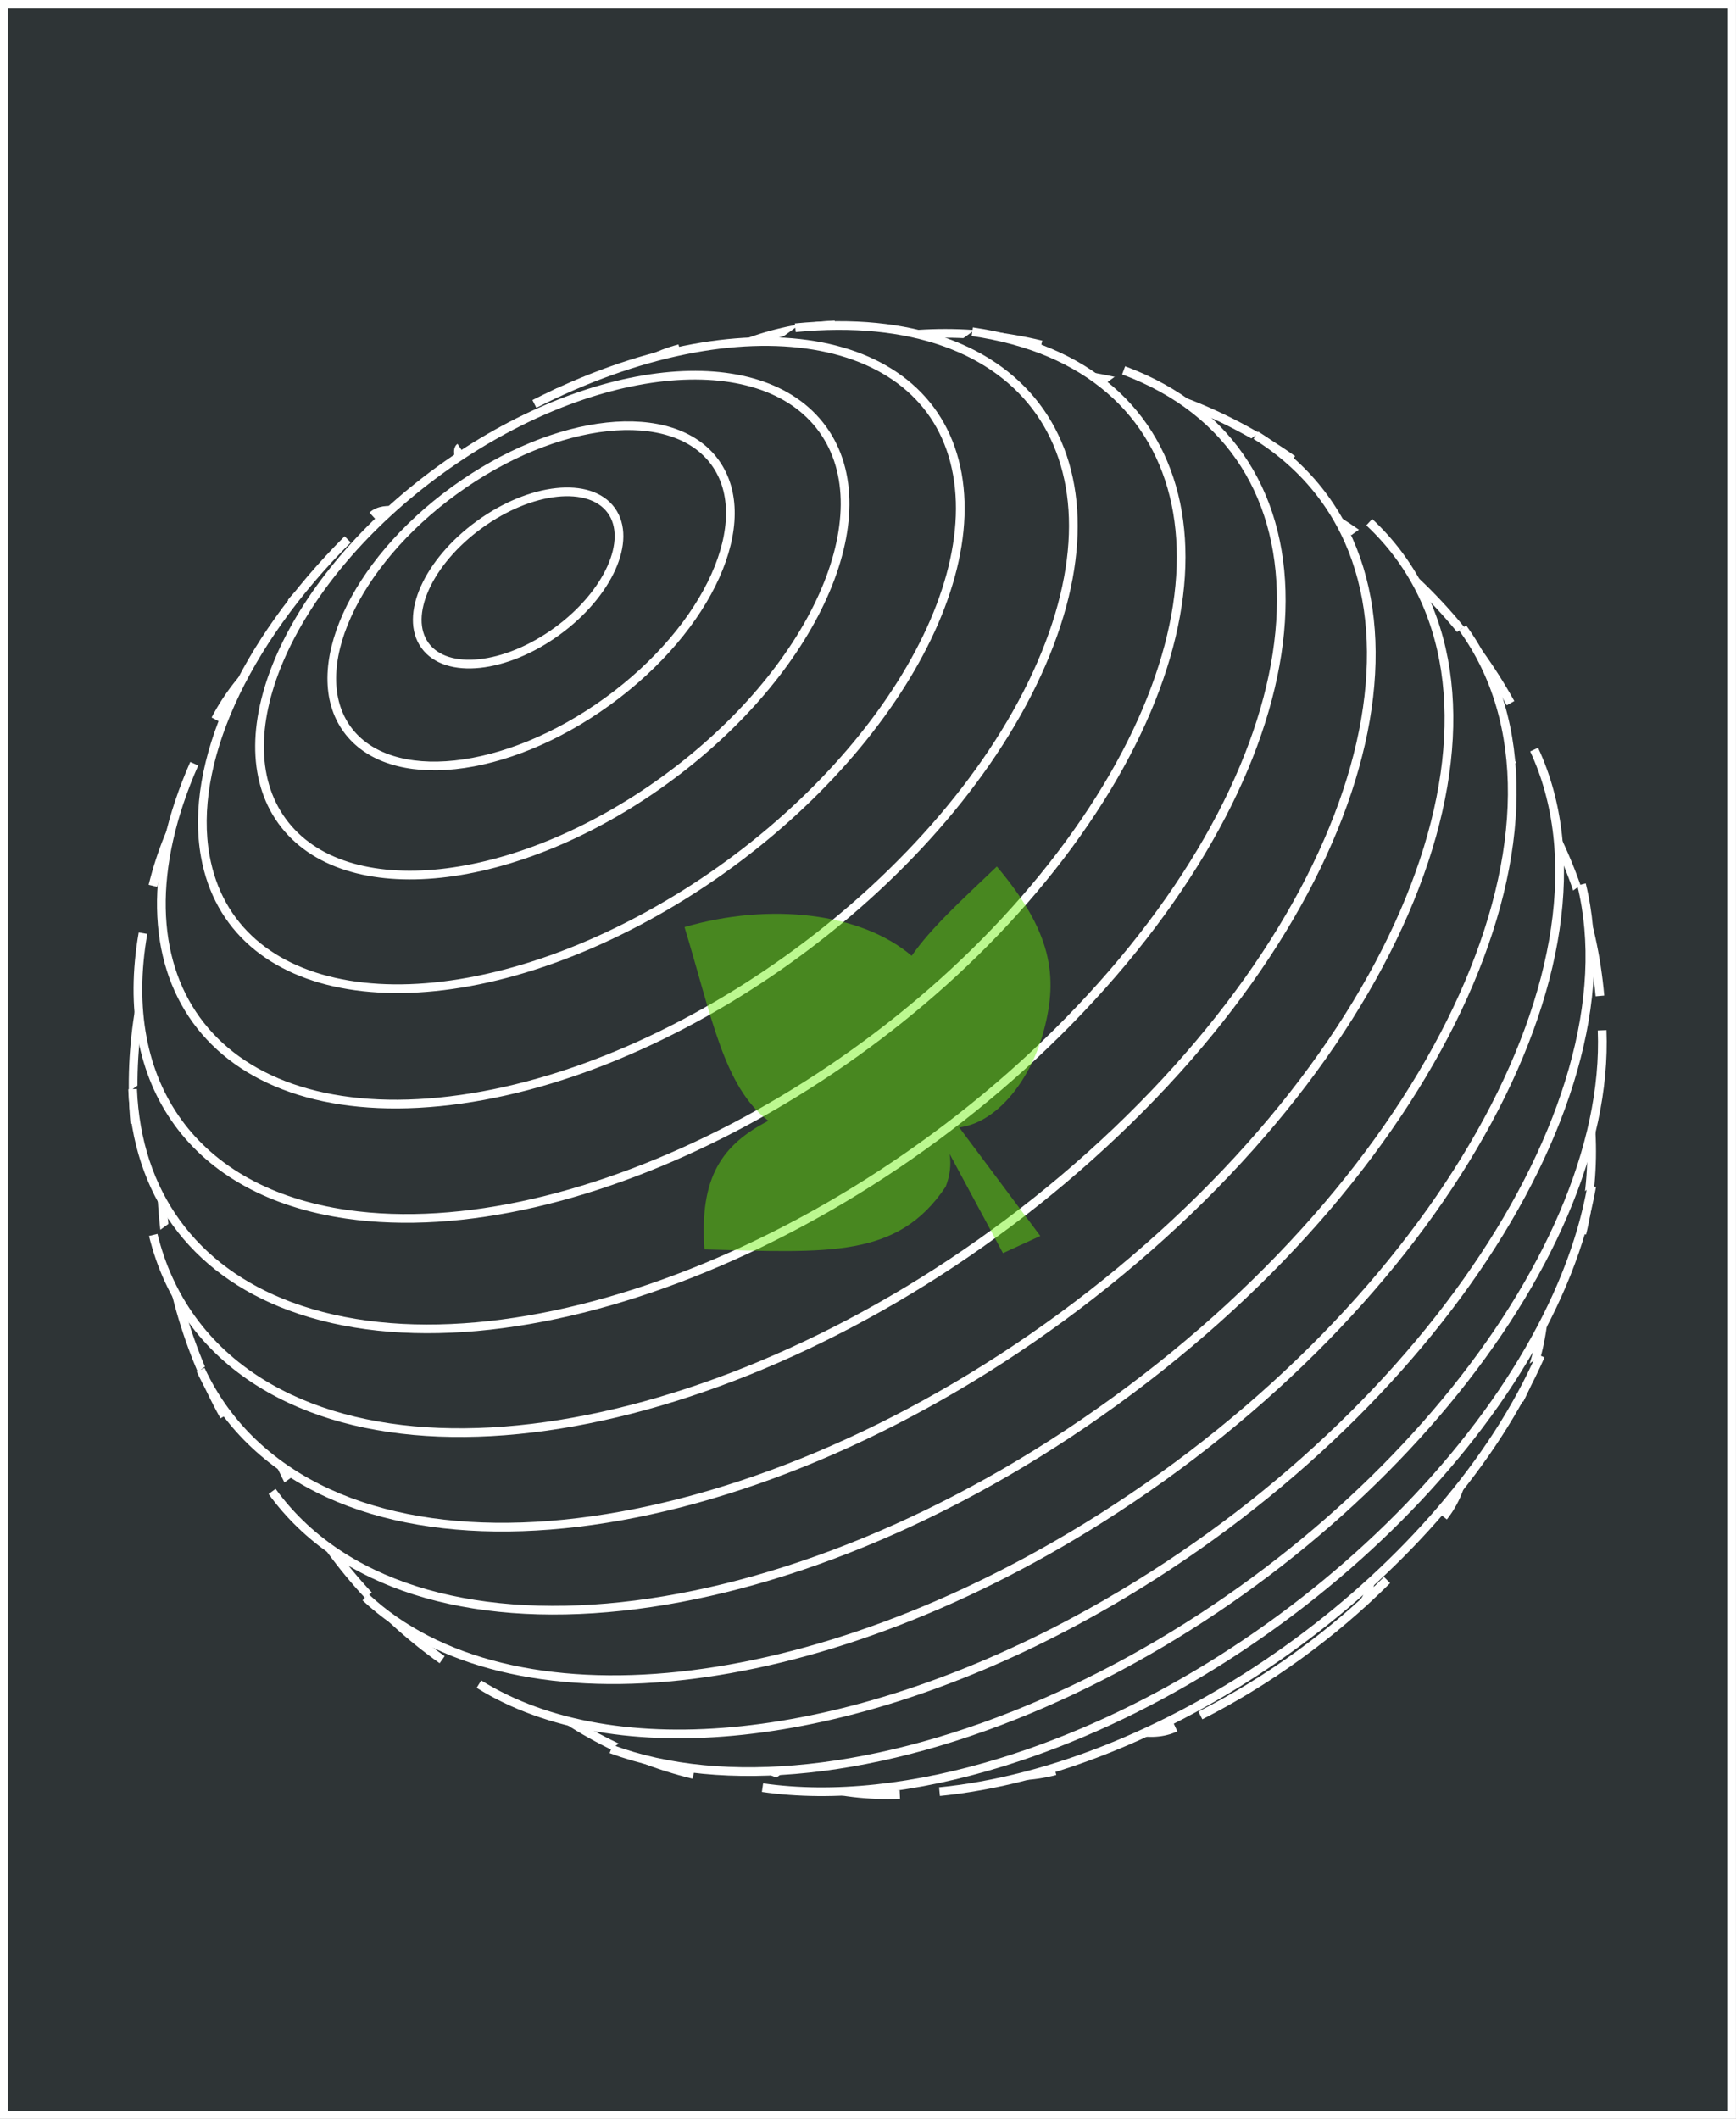 <?xml version="1.0"?>
<svg xmlns:rdf="http://www.w3.org/1999/02/22-rdf-syntax-ns#" xmlns="http://www.w3.org/2000/svg" xmlns:cc="http://creativecommons.org/ns#" xmlns:dc="http://purl.org/dc/elements/1.1/" xmlns:svg="http://www.w3.org/2000/svg" id="svg2" viewBox="0 0 630 768.79" version="1.1">
  <rect x="0" y="0" width="630" height="768.79" fill="#808080" stroke="none"/>
  <g id="layer1" transform="translate(0 -283.57)">
    <g id="g4568" transform="matrix(.81 0 0 .81 678.39 390.8)">
      <g id="g4410" stroke="#fff" fill="#2e3436" transform="translate(-876)">
        <rect id="rect4412" fill-rule="evenodd" height="945.71" width="774.29" stroke-linecap="round" y="-130.49" x="40" stroke-width="3.894"/>
        <g id="g4414" stroke-width="1.182" transform="matrix(2.667 -1.934 1.934 2.667 427.09 342.3)">
          <g id="g4416">
            <path id="path4418" transform="rotate(2.297)" d="m1.5314e-7 100c-3.156 0-5.715-44.772-5.715-100s2.559-100 5.715-100h2.6524e-7"/>
            <path id="path4420" transform="rotate(11.172)" d="m7.1462e-7 100c-14.729 0-26.67-44.772-26.67-100s11.941-100 26.67-100h0"/>
            <path id="path4422" transform="rotate(21.151)" d="m0 100c-25.299 0-45.807-44.772-45.807-100s20.508-100 45.807-100h0"/>
            <path id="path4424" transform="rotate(33.418)" d="m0 100c-34.144 0-61.823-44.772-61.823-100s27.679-100 61.823-100h0"/>
            <path id="path4426" transform="matrix(.648 .762 -.762 .648 0 0)" d="m0 100c-40.662 0-73.626-44.772-73.626-100s32.964-100 73.626-100h0"/>
            <path id="path4428" transform="rotate(71.279)" d="m0 100c-44.41 0-80.411-44.772-80.411-100s36.001-100 80.411-100h0"/>
            <path id="path4430" transform="rotate(-83.049)" d="m0-100c45.131 0 81.717 44.772 81.717 100s-36.586 100-81.717 100"/>
            <path id="path4432" transform="rotate(-59.023)" d="m0-100c42.776 0 77.453 44.772 77.453 100s-34.677 100-77.453 100"/>
            <path id="path4434" transform="rotate(-40.377)" d="m0-100c37.507 0 67.912 44.772 67.912 100s-30.405 100-67.912 100"/>
            <path id="path4436" transform="rotate(-26.501)" d="m0-100c29.681 0 53.742 44.772 53.742 100s-24.061 100-53.742 100"/>
            <path id="path4438" transform="rotate(-15.629)" d="m7.0439e-7 -100c19.833 0 35.91 44.772 35.91 100s-16.077 100-35.91 100"/>
            <path id="path4440" transform="rotate(-6.362)" d="m3.0661e-7 -100c8.633 0 15.631 44.772 15.631 100s-6.998 100-15.631 100"/>
          </g>
          <g id="g4442">
            <path id="path4444" d="m15.682 98.764c-10.262 1.629-21.102 1.629-31.364 0"/>
            <path id="path4446" d="m50.483 86.323c-27.345 15.992-72.114 16.242-99.995 0.557-0.327-0.184-0.65-0.369-0.971-0.557"/>
            <path id="path4448" d="m69.65 71.756c-22.73 22.064-72.34 29.384-110.81 16.343-11.746-3.982-21.548-9.604-28.49-16.343"/>
            <path id="path4450" d="m83.237 55.422c-17.556 26.368-69.055 39.581-115.03 29.51-23.685-5.189-42.397-15.922-51.444-29.51"/>
            <path id="path4452" d="m92.612 37.724c-11.951 29.338-63.102 47.564-114.25 40.71-35.232-4.722-62.742-20.501-70.974-40.71"/>
            <path id="path4454" d="m98.16 19.097c-6.05 31.096-54.902 53.49-109.11 50.02-45.879-2.936-82.09-23.706-87.21-50.02"/>
            <path id="path4456" d="m100 0c0 31.678-44.772 57.359-100 57.359s-100-25.681-100-57.359v-0"/>
            <path id="path4458" d="m98.16-19.097c6.05 31.095-32.994 59.116-87.206 62.586s-103.06-18.925-109.11-50.02c-0.812-4.176-0.812-8.39-0-12.566"/>
            <path id="path4460" d="m92.612-37.724c11.948 29.338-19.826 58.677-70.974 65.532-51.148 6.854-102.3-11.372-114.25-40.71-3.325-8.164-3.325-16.658 0-24.822"/>
            <path id="path4462" d="m83.237-55.422c17.553 26.368-5.478 55.907-51.448 65.977-45.971 10.07-97.47-3.142-115.03-29.51-7.818-11.742-7.818-24.725-0-36.467"/>
            <path id="path4464" d="m69.65-71.756c22.731 22.064 9.974 50.52-28.493 63.558s-88.077 5.721-110.81-16.343c-15.002-14.562-15.002-32.653 0-47.215"/>
            <path id="path4466" d="m50.483-86.322c27.345 15.992 26.91 41.672-0.971 57.356-27.881 15.685-72.65 15.435-99.995-0.557-26.97-15.773-26.97-41.026-0-56.799"/>
            <path id="path4468" d="m15.682-98.764c31.286 4.968 49.627 23.543 40.966 41.488-8.661 17.945-41.044 28.466-72.33 23.498-31.286-4.968-49.627-23.543-40.966-41.488 5.51-11.417 21.062-20.337 40.966-23.498"/>
            <path id="path4470" d="m45.399-72.987c0 14.382-20.326 26.041-45.399 26.041s-45.399-11.659-45.399-26.041 20.326-26.041 45.399-26.041 45.399 11.659 45.399 26.041z"/>
            <path id="path4472" d="m30.902-77.906c0 9.79-13.835 17.725-30.902 17.725s-30.902-7.936-30.902-17.725c0-9.79 13.835-17.725 30.902-17.725s30.902 7.936 30.902 17.725z"/>
            <path id="path4474" d="m15.643-80.907c0 4.956-7.004 8.974-15.643 8.974-8.64 0-15.643-4.018-15.643-8.974s7.004-8.974 15.643-8.974c8.64 0 15.643 4.018 15.643 8.974z"/>
          </g>
        </g>
      </g>
      <path id="path4524" fill-opacity=".443" fill-rule="evenodd" fill="#69ef06" d="m-530.84 282.9c12.247 40.197 17.544 71.49 37.559 86.775-20.666 10.74-30.93 25.043-28.624 57.626 55.813 1.398 86.486 4.056 108.05-28.07 1.982-4.968 2.547-9.986 1.793-14.689l23.902 44.42 16.723-7.689-36.332-48.625c0.405-0.057 0.804-0.122 1.21-0.201 16.386-2.781 31.019-21.492 36.79-43.543 6.346-23.973 3.542-43.878-21.141-73.139-16.263 15.523-29.438 27.49-38.157 39.997-22.76-19.302-63.307-24.033-101.77-12.864z"/>
    </g>
  </g>
</svg>
